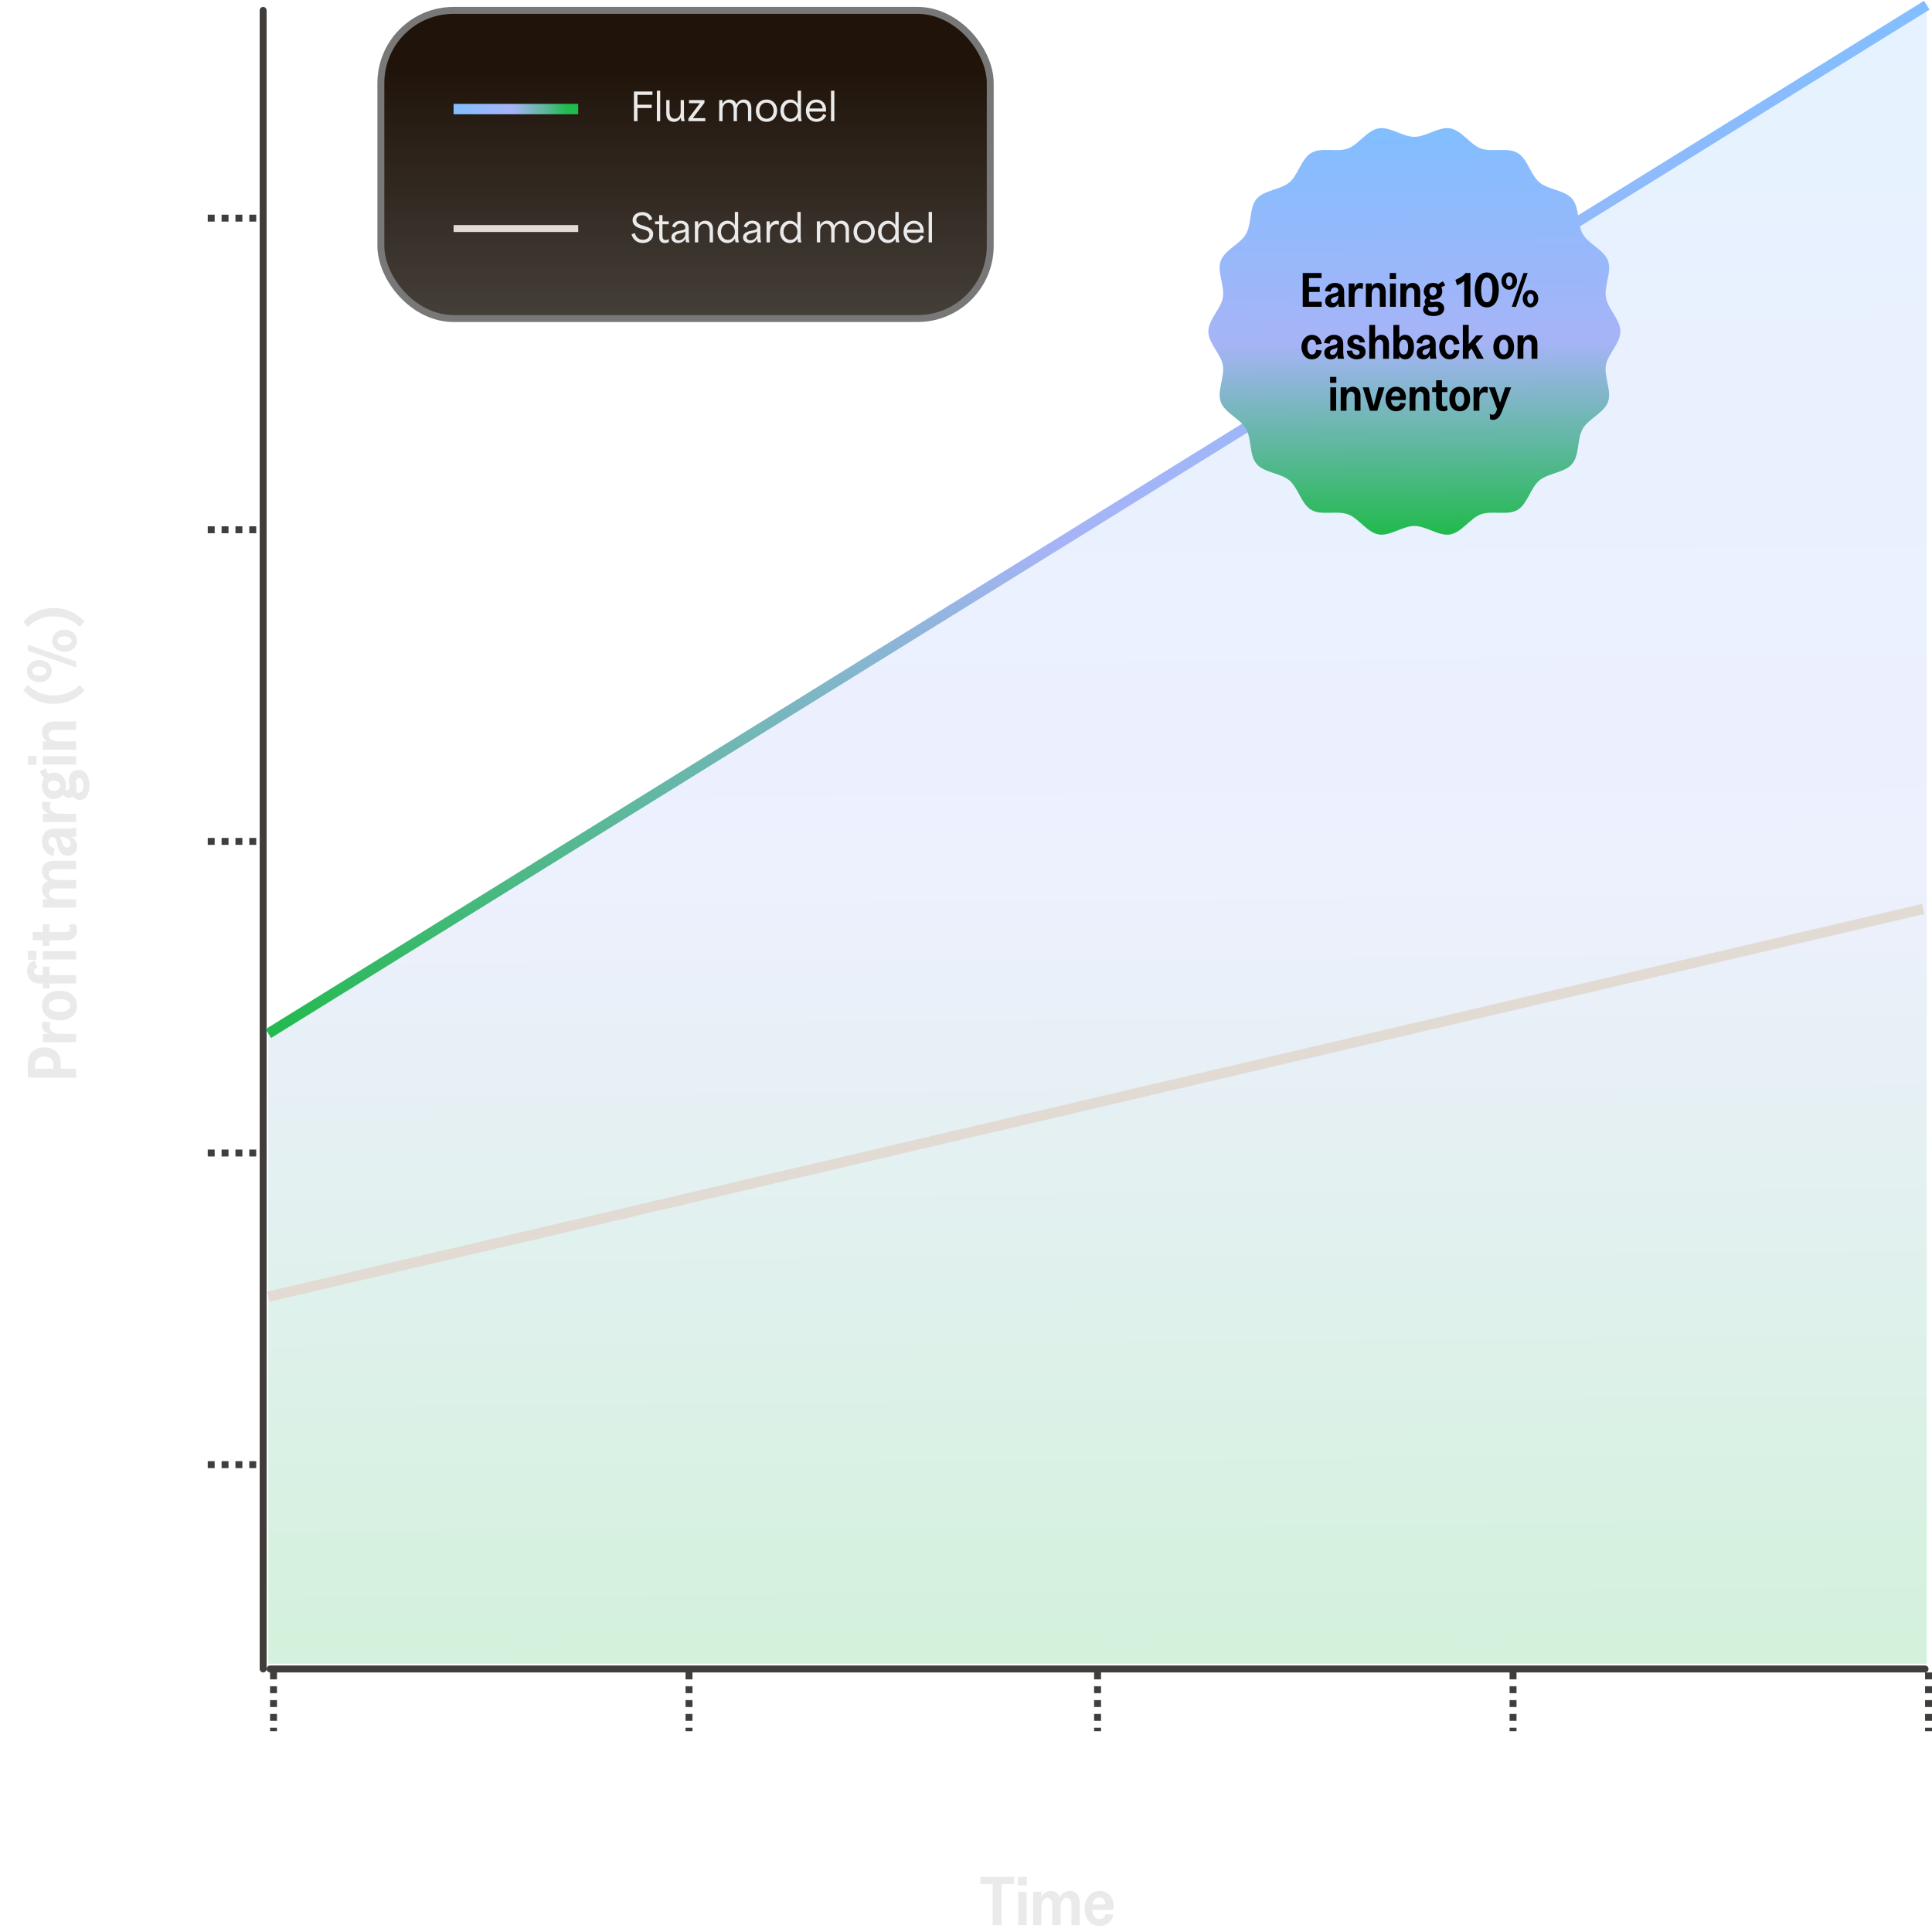 <?xml version="1.0" encoding="UTF-8"?> <svg xmlns="http://www.w3.org/2000/svg" width="558" height="557" viewBox="0 0 558 557" fill="none"><line x1="76" y1="482" x2="76" y2="3" stroke="#403D3B" stroke-width="2" stroke-linecap="round"></line><path d="M286.703 556V544.14H283.123V542.04H292.883V544.14H289.283V556H286.703ZM294.094 556V546.36H296.494V556H294.094ZM293.994 544.52V542.04H296.574V544.52H293.994ZM303.912 549.96C303.912 548.84 303.332 548.12 302.512 548.12C301.432 548.12 300.772 549.28 300.772 551.1V556H298.372V546.36H300.772V547.8C301.332 546.8 302.372 546.12 303.452 546.12C304.712 546.12 305.632 546.8 306.052 547.96C306.532 546.88 307.632 546.12 309.032 546.12C310.732 546.12 311.872 547.36 311.872 549.48V556H309.452V549.9C309.452 548.82 308.912 548.12 308.052 548.12C306.972 548.12 306.332 549.26 306.332 550.94V556H303.912V549.96ZM317.564 556.24C314.784 556.24 313.244 553.92 313.244 551.18C313.244 548.44 314.924 546.12 317.564 546.12C320.484 546.12 322.144 548.76 321.484 551.6H315.484C315.564 553.44 316.544 554.26 317.564 554.26C318.524 554.26 319.124 553.7 319.224 552.8L321.524 552.96C321.264 554.86 319.644 556.24 317.564 556.24ZM315.604 550.04H319.224C319.264 548.8 318.604 548 317.524 548C316.484 548 315.784 548.78 315.604 550.04Z" fill="#EAEAEA"></path><path d="M22 311.228L8.04 311.228L8.04 307.068C8.04 304.208 9.9 302.508 12.78 302.508C15.66 302.508 17.54 304.208 17.54 307.068L17.54 308.648L22 308.648L22 311.228ZM15.44 308.648L15.44 307.468C15.44 306.048 14.48 305.128 12.78 305.128C11.08 305.128 10.14 306.048 10.14 307.468L10.14 308.648L15.44 308.648ZM22 300.997L12.36 300.997L12.36 298.597L14.26 298.597C12.92 298.217 12.12 297.277 12.12 296.237C12.12 295.817 12.2 295.417 12.38 295.057L14.68 295.277C14.46 295.717 14.38 296.097 14.38 296.537C14.38 297.477 15.14 298.597 17.3 298.597L22 298.597L22 300.997ZM22.24 290.4C22.24 292.98 20.24 294.68 17.18 294.68C14.12 294.68 12.12 292.98 12.12 290.4C12.12 287.8 14.14 286.12 17.18 286.12C20.22 286.12 22.24 287.8 22.24 290.4ZM17.18 292.24C19.12 292.24 20.26 291.54 20.26 290.4C20.26 289.26 19.12 288.54 17.18 288.54C15.24 288.54 14.1 289.26 14.1 290.4C14.1 291.54 15.24 292.24 17.18 292.24ZM11.56 284.046C9.16 284.046 7.8 282.506 7.8 280.466C7.8 279.286 8.42 277.726 9.94 277.406L10.86 279.406C10.2 279.566 9.78 279.946 9.78 280.506C9.78 281.166 10.36 281.626 11.4 281.626L12.36 281.626L12.36 279.166L14.3 279.166L14.3 281.626L22 281.626L22 284.046L14.3 284.046L14.3 285.446L12.36 285.446L12.36 284.046L11.56 284.046ZM22 277.091L12.36 277.091L12.36 274.691L22 274.691L22 277.091ZM10.52 277.191L8.04 277.191L8.04 274.611L10.52 274.611L10.52 277.191ZM22.24 268.494C22.24 270.574 21 271.574 19.08 271.574L14.3 271.574L14.3 273.194L12.36 273.194L12.36 271.574L9.44 271.574L9.44 269.174L12.36 269.174L12.36 266.954L14.3 266.954L14.3 269.174L18.74 269.174C19.84 269.174 20.24 268.774 20.24 268.154C20.24 267.774 20.06 267.414 19.7 267.154L21.64 266.834C22.08 267.254 22.24 268.034 22.24 268.494ZM15.96 256.571C14.84 256.571 14.12 257.151 14.12 257.971C14.12 259.051 15.28 259.711 17.1 259.711L22 259.711L22 262.111L12.36 262.111L12.36 259.711L13.8 259.711C12.8 259.151 12.12 258.111 12.12 257.031C12.12 255.771 12.8 254.851 13.96 254.431C12.88 253.951 12.12 252.851 12.12 251.451C12.12 249.751 13.36 248.611 15.48 248.611L22 248.611L22 251.031L15.9 251.031C14.82 251.031 14.12 251.571 14.12 252.431C14.12 253.511 15.26 254.151 16.94 254.151L22 254.151L22 256.571L15.96 256.571ZM22 241.557C21.64 241.637 21.04 241.697 20.5 241.717C21.6 242.137 22.24 243.097 22.24 244.437C22.24 246.057 21.22 247.137 19.66 247.137C15.66 247.137 17.2 241.757 15.26 241.717C14.56 241.717 14 242.237 14 243.157C14 244.097 14.66 244.817 15.76 244.877L15.5 247.237C13.58 247.037 12.12 245.257 12.12 243.157C12.12 240.737 13.44 239.317 15.78 239.317L19.48 239.317C20.08 239.317 21.34 239.197 22 238.957L22 241.557ZM19.42 244.757C20.04 244.757 20.4 244.317 20.4 243.677C20.4 242.477 19 241.717 17.74 241.717L17.32 241.717C18.12 242.737 17.84 244.757 19.42 244.757ZM22 237.423L12.36 237.423L12.36 235.023L14.26 235.023C12.92 234.643 12.12 233.703 12.12 232.663C12.12 232.243 12.2 231.843 12.38 231.483L14.68 231.703C14.46 232.143 14.38 232.523 14.38 232.963C14.38 233.903 15.14 235.023 17.3 235.023L22 235.023L22 237.423ZM25.8 226.811C25.8 229.471 24.74 231.031 23.08 231.031C22.12 231.031 21.46 230.491 21.06 230.031C20.66 230.291 20.2 230.431 19.78 230.431C19.1 230.431 18.54 229.991 18.14 229.571C17.54 230.311 16.66 230.771 15.62 230.771C13.56 230.771 12.12 229.171 12.12 226.931C12.12 226.111 12.32 225.351 12.7 224.751C12.2 224.171 11.78 223.531 11.5 222.831L13.18 221.891C13.34 222.411 13.6 222.991 13.92 223.551C14.42 223.291 14.98 223.131 15.62 223.131C17.64 223.131 19.04 224.731 19.04 226.931C19.04 227.331 18.98 227.731 18.88 228.111C19.02 228.171 19.16 228.231 19.32 228.231C19.84 228.231 20.06 227.891 20.06 227.351C20.06 226.691 19.88 226.351 19.88 225.351C19.88 223.591 21 222.331 22.68 222.331C24.64 222.331 25.8 223.991 25.8 226.811ZM22.66 228.991C23.48 228.991 24.1 228.171 24.1 226.811C24.1 225.491 23.66 224.691 22.9 224.691C22.28 224.691 21.94 225.131 21.94 225.971C21.94 226.611 22.12 227.051 22.12 228.031C22.12 228.311 22.08 228.571 22 228.811C22.2 228.931 22.4 228.991 22.66 228.991ZM15.56 228.431C16.62 228.431 17.36 227.871 17.36 226.931C17.36 226.031 16.62 225.451 15.56 225.451C14.52 225.451 13.8 226.031 13.8 226.931C13.8 227.871 14.52 228.431 15.56 228.431ZM22 220.802L12.36 220.802L12.36 218.402L22 218.402L22 220.802ZM10.52 220.902L8.04 220.902L8.04 218.322L10.52 218.322L10.52 220.902ZM16 210.765C14.86 210.765 14.1 211.345 14.1 212.285C14.1 213.425 15.16 214.125 17.18 214.125L22 214.125L22 216.525L12.36 216.525L12.36 214.125L13.68 214.125C12.74 213.605 12.12 212.585 12.12 211.505C12.12 209.565 13.44 208.345 15.84 208.345L22 208.345L22 210.765L16 210.765ZM24.36 199.383C21.88 202.023 19 203.283 15.52 203.283C12.06 203.283 9.16 202.003 6.7 199.383L8.04 197.823C10.22 199.963 12.68 200.863 15.52 200.863C18.3 200.863 20.84 200.003 23.02 197.823L24.36 199.383ZM22 192.762L8.04 187.942L8.04 186.202L22 191.022L22 192.762ZM11.34 197.022C9.32 197.022 7.78 195.662 7.78 193.822C7.78 191.982 9.32 190.602 11.34 190.602C13.38 190.602 14.94 191.982 14.94 193.822C14.94 195.662 13.38 197.022 11.34 197.022ZM11.34 195.122C12.48 195.122 13.4 194.602 13.4 193.822C13.4 193.062 12.5 192.502 11.34 192.502C10.16 192.502 9.32 193.042 9.32 193.822C9.32 194.602 10.18 195.122 11.34 195.122ZM18.62 188.262C16.6 188.262 15.06 186.902 15.06 185.062C15.06 183.222 16.6 181.842 18.62 181.842C20.66 181.842 22.22 183.222 22.22 185.062C22.22 186.902 20.66 188.262 18.62 188.262ZM18.62 186.362C19.76 186.362 20.68 185.842 20.68 185.062C20.68 184.302 19.78 183.742 18.62 183.742C17.44 183.742 16.6 184.282 16.6 185.062C16.6 185.842 17.46 186.362 18.62 186.362ZM23.02 181.053C20.84 178.873 18.3 178.013 15.52 178.013C12.68 178.013 10.22 178.913 8.04 181.053L6.7 179.493C9.16 176.873 12.06 175.593 15.52 175.593C19 175.593 21.88 176.853 24.36 179.493L23.02 181.053Z" fill="#EAEAEA"></path><line x1="78" y1="482" x2="556" y2="482" stroke="#403D3B" stroke-width="2" stroke-linecap="round"></line><line x1="557" y1="483" x2="557" y2="500" stroke="#403D3B" stroke-width="2" stroke-dasharray="2 2"></line><line x1="437" y1="483" x2="437" y2="500" stroke="#403D3B" stroke-width="2" stroke-dasharray="2 2"></line><line x1="317" y1="483" x2="317" y2="500" stroke="#403D3B" stroke-width="2" stroke-dasharray="2 2"></line><line x1="199" y1="483" x2="199" y2="500" stroke="#403D3B" stroke-width="2" stroke-dasharray="2 2"></line><line x1="79" y1="483" x2="79" y2="500" stroke="#403D3B" stroke-width="2" stroke-dasharray="2 2"></line><line x1="60" y1="153" x2="77" y2="153" stroke="#403D3B" stroke-width="2" stroke-dasharray="2 2"></line><line x1="60" y1="333" x2="77" y2="333" stroke="#403D3B" stroke-width="2" stroke-dasharray="2 2"></line><line x1="60" y1="243" x2="77" y2="243" stroke="#403D3B" stroke-width="2" stroke-dasharray="2 2"></line><line x1="60" y1="63" x2="77" y2="63" stroke="#403D3B" stroke-width="2" stroke-dasharray="2 2"></line><line x1="60" y1="423" x2="77" y2="423" stroke="#403D3B" stroke-width="2" stroke-dasharray="2 2"></line><path opacity="0.2" d="M556.5 1.5L77.5 298V480.5H556.5V1.5Z" fill="url(#paint0_linear_2327_278)"></path><path d="M77.5 298.5L556.5 1.5" stroke="url(#paint1_linear_2327_278)" stroke-width="3"></path><path d="M77.5 374.5L555.5 262.5" stroke="#E2DBD4" stroke-width="3"></path><rect x="110" y="3" width="176" height="89" rx="21" fill="url(#paint2_linear_2327_278)" stroke="#787878" stroke-width="2"></rect><path d="M188.446 26.42V27.388H184.112V30.237H188.226V31.205H184.112V35H183.089V26.42H188.446ZM190.681 35H189.713V26.2H190.681V35ZM194.618 35.187C193.463 35.187 192.429 34.516 192.429 32.734V28.917H193.386V32.371C193.386 33.757 194.09 34.285 194.871 34.285C195.982 34.285 196.587 33.273 196.587 32.305V28.917H197.544V33.097C197.544 34.109 197.621 34.527 197.742 35H196.785C196.675 34.582 196.631 34.263 196.642 33.977H196.62C196.202 34.791 195.498 35.187 194.618 35.187ZM203.704 35H198.82V34.23L202.164 29.797H198.985V28.917H203.462V29.687L200.107 34.12H203.704V35ZM208.685 35H207.717V28.917H208.663V30.006H208.685C209.136 29.126 209.928 28.741 210.72 28.741C211.512 28.741 212.37 29.104 212.678 30.127H212.7C213.283 29.082 214.075 28.741 214.834 28.741C215.89 28.741 217.001 29.401 217.001 31.183V35H216.044V31.601C216.044 30.27 215.428 29.632 214.581 29.632C213.536 29.632 212.843 30.578 212.843 31.678V35H211.886V31.601C211.886 30.259 211.27 29.632 210.423 29.632C209.378 29.632 208.685 30.578 208.685 31.678V35ZM221.389 35.187C219.574 35.187 218.309 33.867 218.309 31.964C218.309 30.072 219.574 28.741 221.389 28.741C223.193 28.741 224.458 30.072 224.458 31.964C224.458 33.867 223.193 35.187 221.389 35.187ZM221.389 34.285C222.599 34.285 223.435 33.328 223.435 31.964C223.435 30.6 222.599 29.632 221.389 29.632C220.168 29.632 219.321 30.6 219.321 31.964C219.321 33.328 220.168 34.285 221.389 34.285ZM228.204 35.187C226.554 35.187 225.388 33.845 225.388 31.964C225.388 30.006 226.642 28.741 228.204 28.741C229.15 28.741 229.931 29.203 230.371 30.017H230.393V26.2H231.35V33.097C231.35 34.109 231.427 34.527 231.548 35H230.591C230.492 34.582 230.448 34.252 230.448 33.9H230.426C229.953 34.758 229.106 35.187 228.204 35.187ZM228.38 34.285C229.502 34.285 230.404 33.328 230.404 31.953C230.404 30.578 229.502 29.632 228.38 29.632C227.236 29.632 226.4 30.622 226.4 31.964C226.4 33.306 227.236 34.285 228.38 34.285ZM235.804 35.187C234.055 35.187 232.757 33.9 232.757 31.975C232.757 30.083 234.011 28.741 235.76 28.741C237.014 28.741 238.587 29.456 238.587 31.843V32.228H233.747C233.802 33.548 234.66 34.329 235.815 34.329C236.761 34.329 237.432 33.724 237.762 32.932L238.642 33.273C238.202 34.45 237.135 35.187 235.804 35.187ZM233.791 31.326H237.586C237.531 30.061 236.607 29.566 235.738 29.566C234.682 29.566 233.956 30.336 233.791 31.326ZM240.976 35H240.008V26.2H240.976V35Z" fill="#EAEAEA"></path><path d="M185.674 70.187C184.288 70.187 182.88 69.472 182.396 67.668L183.353 67.327C183.705 68.658 184.651 69.252 185.674 69.252C186.576 69.252 187.555 68.801 187.555 67.745C187.555 66.733 186.653 66.513 185.839 66.26L185.047 66.007C184.189 65.743 182.704 65.204 182.704 63.598C182.704 62.058 184.079 61.244 185.531 61.244C186.95 61.244 188.061 62.036 188.413 63.279L187.489 63.664C187.192 62.762 186.477 62.179 185.465 62.179C184.519 62.179 183.771 62.707 183.771 63.521C183.771 64.533 184.904 64.907 185.498 65.094L186.356 65.369C187.258 65.655 188.655 66.04 188.655 67.613C188.655 69.153 187.335 70.187 185.674 70.187ZM192.028 70.187C190.389 70.187 190.389 68.823 190.389 68.141V64.775H189.179V63.917H190.389V62.124H191.346V63.917H193.15V64.775H191.346V67.833C191.346 68.493 191.346 69.318 192.204 69.318C192.49 69.318 192.82 69.23 193.15 69.01V69.901C192.842 70.099 192.435 70.187 192.028 70.187ZM195.861 70.187C194.827 70.187 193.903 69.659 193.903 68.548C193.903 67.393 194.904 66.931 196.037 66.689C197.236 66.447 197.94 66.414 197.94 65.71C197.94 65.094 197.39 64.544 196.554 64.544C195.817 64.544 195.245 64.984 195.025 65.732L194.112 65.424C194.475 64.225 195.542 63.741 196.598 63.741C197.819 63.741 198.919 64.357 198.919 65.798V68.097C198.919 69.109 198.996 69.527 199.117 70H198.16C198.05 69.626 198.017 69.285 198.017 68.867H197.995C197.621 69.626 196.895 70.187 195.861 70.187ZM196.081 69.417C197.225 69.417 197.94 68.372 197.94 67.602V66.865C197.61 67.096 197.258 67.206 196.565 67.338C195.927 67.47 194.948 67.712 194.948 68.504C194.948 69.076 195.399 69.417 196.081 69.417ZM201.659 70H200.691V63.917H201.637V65.006H201.659C202.121 64.115 202.891 63.741 203.738 63.741C204.827 63.741 205.927 64.379 205.927 66.183V70H204.97V66.601C204.97 65.281 204.343 64.632 203.441 64.632C202.33 64.632 201.659 65.578 201.659 66.678V70ZM210.05 70.187C208.4 70.187 207.234 68.845 207.234 66.964C207.234 65.006 208.488 63.741 210.05 63.741C210.996 63.741 211.777 64.203 212.217 65.017H212.239V61.2H213.196V68.097C213.196 69.109 213.273 69.527 213.394 70H212.437C212.338 69.582 212.294 69.252 212.294 68.9H212.272C211.799 69.758 210.952 70.187 210.05 70.187ZM210.226 69.285C211.348 69.285 212.25 68.328 212.25 66.953C212.25 65.578 211.348 64.632 210.226 64.632C209.082 64.632 208.246 65.622 208.246 66.964C208.246 68.306 209.082 69.285 210.226 69.285ZM216.561 70.187C215.527 70.187 214.603 69.659 214.603 68.548C214.603 67.393 215.604 66.931 216.737 66.689C217.936 66.447 218.64 66.414 218.64 65.71C218.64 65.094 218.09 64.544 217.254 64.544C216.517 64.544 215.945 64.984 215.725 65.732L214.812 65.424C215.175 64.225 216.242 63.741 217.298 63.741C218.519 63.741 219.619 64.357 219.619 65.798V68.097C219.619 69.109 219.696 69.527 219.817 70H218.86C218.75 69.626 218.717 69.285 218.717 68.867H218.695C218.321 69.626 217.595 70.187 216.561 70.187ZM216.781 69.417C217.925 69.417 218.64 68.372 218.64 67.602V66.865C218.31 67.096 217.958 67.206 217.265 67.338C216.627 67.47 215.648 67.712 215.648 68.504C215.648 69.076 216.099 69.417 216.781 69.417ZM222.36 70H221.392V63.917H222.338V65.083H222.382C222.69 64.302 223.405 63.741 224.274 63.741C224.483 63.741 224.725 63.763 224.945 63.851V64.907C224.725 64.819 224.384 64.775 224.197 64.775C222.866 64.775 222.36 66.073 222.36 67.206V70ZM228.107 70.187C226.457 70.187 225.291 68.845 225.291 66.964C225.291 65.006 226.545 63.741 228.107 63.741C229.053 63.741 229.834 64.203 230.274 65.017H230.296V61.2H231.253V68.097C231.253 69.109 231.33 69.527 231.451 70H230.494C230.395 69.582 230.351 69.252 230.351 68.9H230.329C229.856 69.758 229.009 70.187 228.107 70.187ZM228.283 69.285C229.405 69.285 230.307 68.328 230.307 66.953C230.307 65.578 229.405 64.632 228.283 64.632C227.139 64.632 226.303 65.622 226.303 66.964C226.303 68.306 227.139 69.285 228.283 69.285ZM236.883 70H235.915V63.917H236.861V65.006H236.883C237.334 64.126 238.126 63.741 238.918 63.741C239.71 63.741 240.568 64.104 240.876 65.127H240.898C241.481 64.082 242.273 63.741 243.032 63.741C244.088 63.741 245.199 64.401 245.199 66.183V70H244.242V66.601C244.242 65.27 243.626 64.632 242.779 64.632C241.734 64.632 241.041 65.578 241.041 66.678V70H240.084V66.601C240.084 65.259 239.468 64.632 238.621 64.632C237.576 64.632 236.883 65.578 236.883 66.678V70ZM249.587 70.187C247.772 70.187 246.507 68.867 246.507 66.964C246.507 65.072 247.772 63.741 249.587 63.741C251.391 63.741 252.656 65.072 252.656 66.964C252.656 68.867 251.391 70.187 249.587 70.187ZM249.587 69.285C250.797 69.285 251.633 68.328 251.633 66.964C251.633 65.6 250.797 64.632 249.587 64.632C248.366 64.632 247.519 65.6 247.519 66.964C247.519 68.328 248.366 69.285 249.587 69.285ZM256.402 70.187C254.752 70.187 253.586 68.845 253.586 66.964C253.586 65.006 254.84 63.741 256.402 63.741C257.348 63.741 258.129 64.203 258.569 65.017H258.591V61.2H259.548V68.097C259.548 69.109 259.625 69.527 259.746 70H258.789C258.69 69.582 258.646 69.252 258.646 68.9H258.624C258.151 69.758 257.304 70.187 256.402 70.187ZM256.578 69.285C257.7 69.285 258.602 68.328 258.602 66.953C258.602 65.578 257.7 64.632 256.578 64.632C255.434 64.632 254.598 65.622 254.598 66.964C254.598 68.306 255.434 69.285 256.578 69.285ZM264.002 70.187C262.253 70.187 260.955 68.9 260.955 66.975C260.955 65.083 262.209 63.741 263.958 63.741C265.212 63.741 266.785 64.456 266.785 66.843V67.228H261.945C262 68.548 262.858 69.329 264.013 69.329C264.959 69.329 265.63 68.724 265.96 67.932L266.84 68.273C266.4 69.45 265.333 70.187 264.002 70.187ZM261.989 66.326H265.784C265.729 65.061 264.805 64.566 263.936 64.566C262.88 64.566 262.154 65.336 261.989 66.326ZM269.174 70H268.206V61.2H269.174V70Z" fill="#EAEAEA"></path><rect x="131" y="30" width="36" height="3" fill="url(#paint3_linear_2327_278)"></rect><rect x="131" y="65" width="36" height="2" fill="#E2DBD4"></rect><path d="M468 95.724C468 99.151 464.389 102.219 463.818 105.482C463.242 108.851 465.564 112.966 464.418 116.084C463.257 119.27 458.814 120.919 457.139 123.818C455.464 126.716 456.228 131.413 454.068 133.982C451.908 136.551 447.169 136.598 444.588 138.764C442.008 140.93 441.174 145.592 438.265 147.276C435.356 148.96 430.918 147.373 427.721 148.531C424.592 149.672 422.194 153.76 418.838 154.348C415.576 154.936 411.932 151.906 408.506 151.906C405.08 151.906 401.436 154.921 398.171 154.348C394.815 153.76 392.42 149.672 389.288 148.531C386.105 147.373 381.647 148.955 378.747 147.276C375.847 145.598 374.971 140.924 372.4 138.752C369.829 136.58 365.086 136.551 362.92 133.97C360.754 131.389 361.542 126.727 359.852 123.806C358.162 120.884 353.734 119.259 352.573 116.072C351.433 112.942 353.769 108.827 353.182 105.47C352.609 102.208 349 99.139 349 95.712C349 92.284 352.609 89.213 353.182 85.95C353.769 82.594 351.433 78.479 352.573 75.348C353.734 72.162 358.177 70.513 359.852 67.615C361.527 64.717 360.76 60.023 362.92 57.451C365.08 54.879 369.823 54.835 372.4 52.669C374.977 50.502 375.823 45.846 378.747 44.144C381.671 42.443 386.093 44.047 389.291 42.889C392.42 41.749 394.815 37.66 398.171 37.072C401.436 36.499 405.08 39.515 408.506 39.515C411.932 39.515 415.576 36.499 418.838 37.072C422.194 37.66 424.592 41.749 427.721 42.889C430.907 44.047 435.361 42.469 438.265 44.144C441.168 45.82 442.038 50.499 444.609 52.669C447.18 54.838 451.926 54.87 454.092 57.451C456.258 60.031 455.467 64.693 457.16 67.618C458.852 70.542 463.278 72.162 464.438 75.348C465.576 78.479 463.242 82.594 463.83 85.95C464.389 89.225 468 92.296 468 95.724Z" fill="url(#paint4_linear_2327_278)"></path><path d="M376.255 88.616V78.844H381.687V80.314H378.061V82.834H381.169V84.304H378.061V87.146H381.729V88.616H376.255ZM386.648 88.616C386.592 88.364 386.55 87.944 386.536 87.566C386.242 88.336 385.57 88.784 384.632 88.784C383.498 88.784 382.742 88.07 382.742 86.978C382.742 84.178 386.508 85.256 386.536 83.898C386.536 83.408 386.172 83.016 385.528 83.016C384.87 83.016 384.366 83.478 384.324 84.248L382.672 84.066C382.812 82.722 384.058 81.7 385.528 81.7C387.222 81.7 388.216 82.624 388.216 84.262V86.852C388.216 87.272 388.3 88.154 388.468 88.616H386.648ZM384.408 86.81C384.408 87.244 384.716 87.496 385.164 87.496C386.004 87.496 386.536 86.516 386.536 85.634V85.34C385.822 85.9 384.408 85.704 384.408 86.81ZM389.542 88.616V81.868H391.222V83.198C391.488 82.26 392.146 81.7 392.874 81.7C393.168 81.7 393.448 81.756 393.7 81.882L393.546 83.492C393.238 83.338 392.972 83.282 392.664 83.282C392.006 83.282 391.222 83.814 391.222 85.326V88.616H389.542ZM398.523 84.416C398.523 83.618 398.117 83.086 397.459 83.086C396.661 83.086 396.171 83.828 396.171 85.242V88.616H394.491V81.868H396.171V82.792C396.535 82.134 397.249 81.7 398.005 81.7C399.363 81.7 400.217 82.624 400.217 84.304V88.616H398.523V84.416ZM401.464 88.616V81.868H403.144V88.616H401.464ZM401.394 80.58V78.844H403.2V80.58H401.394ZM408.49 84.416C408.49 83.618 408.084 83.086 407.426 83.086C406.628 83.086 406.138 83.828 406.138 85.242V88.616H404.458V81.868H406.138V82.792C406.502 82.134 407.216 81.7 407.972 81.7C409.33 81.7 410.184 82.624 410.184 84.304V88.616H408.49V84.416ZM413.979 91.276C412.117 91.276 411.025 90.534 411.025 89.372C411.025 88.7 411.403 88.238 411.725 87.958C411.543 87.678 411.445 87.356 411.445 87.062C411.445 86.586 411.753 86.194 412.047 85.914C411.529 85.494 411.207 84.878 411.207 84.15C411.207 82.708 412.327 81.7 413.895 81.7C414.469 81.7 415.001 81.84 415.421 82.106C415.827 81.756 416.275 81.462 416.765 81.266L417.423 82.442C417.059 82.554 416.653 82.736 416.261 82.96C416.443 83.31 416.555 83.702 416.555 84.15C416.555 85.564 415.435 86.544 413.895 86.544C413.615 86.544 413.335 86.502 413.069 86.432C413.027 86.53 412.985 86.628 412.985 86.74C412.985 87.104 413.223 87.258 413.601 87.258C414.063 87.258 414.301 87.132 415.001 87.132C416.233 87.132 417.115 87.916 417.115 89.092C417.115 90.464 415.953 91.276 413.979 91.276ZM412.453 89.078C412.453 89.652 413.027 90.086 413.979 90.086C414.903 90.086 415.463 89.778 415.463 89.246C415.463 88.812 415.155 88.574 414.567 88.574C414.119 88.574 413.811 88.7 413.125 88.7C412.929 88.7 412.747 88.672 412.579 88.616C412.495 88.756 412.453 88.896 412.453 89.078ZM412.845 84.108C412.845 84.85 413.237 85.368 413.895 85.368C414.525 85.368 414.931 84.85 414.931 84.108C414.931 83.38 414.525 82.876 413.895 82.876C413.237 82.876 412.845 83.38 412.845 84.108ZM422.889 81.14C422.287 81.658 421.895 81.938 420.817 82.4L420.355 80.818C421.727 80.202 422.791 79.614 423.253 78.844H424.681V88.616H422.917L422.889 81.14ZM429.43 88.77C427.26 88.77 425.944 86.824 425.944 83.73C425.944 80.622 427.26 78.69 429.43 78.69C431.586 78.69 432.888 80.622 432.888 83.73C432.888 86.824 431.586 88.77 429.43 88.77ZM427.778 83.73C427.778 85.984 428.352 87.3 429.43 87.3C430.508 87.3 431.054 85.984 431.054 83.73C431.054 81.462 430.508 80.16 429.43 80.16C428.352 80.16 427.778 81.462 427.778 83.73ZM436.637 88.616L440.011 78.844H441.229L437.855 88.616H436.637ZM433.655 81.154C433.655 79.74 434.607 78.662 435.895 78.662C437.183 78.662 438.149 79.74 438.149 81.154C438.149 82.582 437.183 83.674 435.895 83.674C434.607 83.674 433.655 82.582 433.655 81.154ZM434.985 81.154C434.985 81.952 435.349 82.596 435.895 82.596C436.427 82.596 436.819 81.966 436.819 81.154C436.819 80.328 436.441 79.74 435.895 79.74C435.349 79.74 434.985 80.342 434.985 81.154ZM439.787 86.25C439.787 84.836 440.739 83.758 442.027 83.758C443.315 83.758 444.281 84.836 444.281 86.25C444.281 87.678 443.315 88.77 442.027 88.77C440.739 88.77 439.787 87.678 439.787 86.25ZM441.117 86.25C441.117 87.048 441.481 87.692 442.027 87.692C442.559 87.692 442.951 87.062 442.951 86.25C442.951 85.424 442.573 84.836 442.027 84.836C441.481 84.836 441.117 85.438 441.117 86.25ZM378.893 103.784C377.115 103.784 375.883 102.244 375.883 100.242C375.883 98.254 377.157 96.714 378.935 96.714C380.447 96.714 381.595 97.82 381.721 99.304L380.111 99.542C380.041 98.548 379.551 98.1 378.935 98.1C378.193 98.1 377.591 98.87 377.591 100.242C377.591 101.614 378.179 102.398 378.893 102.398C379.593 102.398 380.041 101.922 380.111 101.054L381.721 101.208C381.525 102.692 380.503 103.784 378.893 103.784ZM386.382 103.616C386.326 103.364 386.284 102.944 386.27 102.566C385.976 103.336 385.304 103.784 384.366 103.784C383.232 103.784 382.476 103.07 382.476 101.978C382.476 99.178 386.242 100.256 386.27 98.898C386.27 98.408 385.906 98.016 385.262 98.016C384.604 98.016 384.1 98.478 384.058 99.248L382.406 99.066C382.546 97.722 383.792 96.7 385.262 96.7C386.956 96.7 387.95 97.624 387.95 99.262V101.852C387.95 102.272 388.034 103.154 388.202 103.616H386.382ZM384.142 101.81C384.142 102.244 384.45 102.496 384.898 102.496C385.738 102.496 386.27 101.516 386.27 100.634V100.34C385.556 100.9 384.142 100.704 384.142 101.81ZM391.865 103.784C390.297 103.784 389.051 102.832 388.967 101.306L390.549 101.208C390.563 101.95 391.123 102.538 391.851 102.538C392.383 102.538 392.705 102.23 392.705 101.796C392.705 100.452 389.163 101.376 389.163 98.772C389.163 97.61 390.199 96.7 391.585 96.7C392.929 96.7 394.133 97.526 394.217 98.842L392.649 98.912C392.621 98.352 392.201 97.946 391.683 97.946C391.151 97.946 390.857 98.254 390.857 98.646C390.857 100.018 394.413 98.856 394.413 101.614C394.413 102.874 393.363 103.784 391.865 103.784ZM399.474 99.416C399.474 98.618 399.054 98.086 398.41 98.086C397.752 98.086 397.318 98.562 397.164 99.486V103.616H395.47V93.844H397.164V97.708C397.542 97.092 398.214 96.7 398.956 96.7C400.314 96.7 401.154 97.624 401.154 99.304V103.616H399.474V99.416ZM405.83 103.784C405.088 103.784 404.486 103.42 404.136 102.818V103.616H402.442V93.844H404.136V97.666C404.486 97.064 405.088 96.7 405.83 96.7C407.482 96.7 408.392 98.198 408.392 100.242C408.392 102.286 407.482 103.784 405.83 103.784ZM404.136 100.62C404.22 101.754 404.696 102.398 405.396 102.398C406.208 102.398 406.698 101.586 406.698 100.242C406.698 98.898 406.208 98.086 405.396 98.086C404.696 98.086 404.22 98.73 404.136 99.864V100.62ZM413.083 103.616C413.027 103.364 412.985 102.944 412.971 102.566C412.677 103.336 412.005 103.784 411.067 103.784C409.933 103.784 409.177 103.07 409.177 101.978C409.177 99.178 412.943 100.256 412.971 98.898C412.971 98.408 412.607 98.016 411.963 98.016C411.305 98.016 410.801 98.478 410.759 99.248L409.107 99.066C409.247 97.722 410.493 96.7 411.963 96.7C413.657 96.7 414.651 97.624 414.651 99.262V101.852C414.651 102.272 414.735 103.154 414.903 103.616H413.083ZM410.843 101.81C410.843 102.244 411.151 102.496 411.599 102.496C412.439 102.496 412.971 101.516 412.971 100.634V100.34C412.257 100.9 410.843 100.704 410.843 101.81ZM418.678 103.784C416.9 103.784 415.668 102.244 415.668 100.242C415.668 98.254 416.942 96.714 418.72 96.714C420.232 96.714 421.38 97.82 421.506 99.304L419.896 99.542C419.826 98.548 419.336 98.1 418.72 98.1C417.978 98.1 417.376 98.87 417.376 100.242C417.376 101.614 417.964 102.398 418.678 102.398C419.378 102.398 419.826 101.922 419.896 101.054L421.506 101.208C421.31 102.692 420.288 103.784 418.678 103.784ZM426.615 103.616L425.005 100.648L424.193 101.544V103.602H422.499V93.83H424.193V99.402L426.405 96.868H428.421L426.181 99.346L428.547 103.616H426.615ZM434.305 103.784C432.499 103.784 431.309 102.384 431.309 100.242C431.309 98.1 432.499 96.7 434.305 96.7C436.125 96.7 437.301 98.114 437.301 100.242C437.301 102.37 436.125 103.784 434.305 103.784ZM433.017 100.242C433.017 101.6 433.507 102.398 434.305 102.398C435.103 102.398 435.607 101.6 435.607 100.242C435.607 98.884 435.103 98.086 434.305 98.086C433.507 98.086 433.017 98.884 433.017 100.242ZM442.335 99.416C442.335 98.618 441.929 98.086 441.271 98.086C440.473 98.086 439.983 98.828 439.983 100.242V103.616H438.303V96.868H439.983V97.792C440.347 97.134 441.061 96.7 441.817 96.7C443.175 96.7 444.029 97.624 444.029 99.304V103.616H442.335V99.416ZM384.224 118.616V111.868H385.904V118.616H384.224ZM384.154 110.58V108.844H385.96V110.58H384.154ZM391.25 114.416C391.25 113.618 390.844 113.086 390.186 113.086C389.388 113.086 388.898 113.828 388.898 115.242V118.616H387.218V111.868H388.898V112.792C389.262 112.134 389.976 111.7 390.732 111.7C392.09 111.7 392.944 112.624 392.944 114.304V118.616H391.25V114.416ZM395.663 118.616L393.577 111.868H395.341L396.741 117.202L398.127 111.868H399.863L397.791 118.616H395.663ZM403.209 118.784C401.263 118.784 400.185 117.16 400.185 115.242C400.185 113.324 401.361 111.7 403.209 111.7C405.253 111.7 406.415 113.548 405.953 115.536H401.753C401.809 116.824 402.495 117.398 403.209 117.398C403.881 117.398 404.301 117.006 404.371 116.376L405.981 116.488C405.799 117.818 404.665 118.784 403.209 118.784ZM401.837 114.444H404.371C404.399 113.576 403.937 113.016 403.181 113.016C402.453 113.016 401.963 113.562 401.837 114.444ZM411.156 114.416C411.156 113.618 410.75 113.086 410.092 113.086C409.294 113.086 408.804 113.828 408.804 115.242V118.616H407.124V111.868H408.804V112.792C409.168 112.134 409.882 111.7 410.638 111.7C411.996 111.7 412.85 112.624 412.85 114.304V118.616H411.156V114.416ZM416.943 118.784C415.487 118.784 414.787 117.916 414.787 116.572V113.226H413.653V111.868H414.787V109.824H416.467V111.868H418.021V113.226H416.467V116.334C416.467 117.104 416.747 117.384 417.181 117.384C417.447 117.384 417.699 117.258 417.881 117.006L418.105 118.364C417.811 118.672 417.265 118.784 416.943 118.784ZM421.597 118.784C419.791 118.784 418.601 117.384 418.601 115.242C418.601 113.1 419.791 111.7 421.597 111.7C423.417 111.7 424.593 113.114 424.593 115.242C424.593 117.37 423.417 118.784 421.597 118.784ZM420.309 115.242C420.309 116.6 420.799 117.398 421.597 117.398C422.395 117.398 422.899 116.6 422.899 115.242C422.899 113.884 422.395 113.086 421.597 113.086C420.799 113.086 420.309 113.884 420.309 115.242ZM425.595 118.616V111.868H427.275V113.198C427.541 112.26 428.199 111.7 428.927 111.7C429.221 111.7 429.501 111.756 429.753 111.882L429.599 113.492C429.291 113.338 429.025 113.282 428.717 113.282C428.059 113.282 427.275 113.814 427.275 115.326V118.616H425.595ZM431.146 121.276C430.908 121.276 430.628 121.22 430.376 121.066L430.278 119.498C430.488 119.694 430.768 119.778 431.118 119.778C431.58 119.778 431.986 119.4 432.252 118.518L432.392 118.14L430.026 111.868H431.776L433.246 116.32L434.73 111.868H436.452L433.764 118.924C433.106 120.66 432.224 121.276 431.146 121.276Z" fill="black"></path><defs><linearGradient id="paint0_linear_2327_278" x1="396.334" y1="1.5" x2="399.488" y2="480.486" gradientUnits="userSpaceOnUse"><stop stop-color="#82BEFF"></stop><stop offset="0.526" stop-color="#A6B4F7"></stop><stop offset="0.792" stop-color="#5BB89A"></stop><stop offset="1" stop-color="#21BA4C"></stop></linearGradient><linearGradient id="paint1_linear_2327_278" x1="396.334" y1="1.5" x2="397.547" y2="298.499" gradientUnits="userSpaceOnUse"><stop stop-color="#82BEFF"></stop><stop offset="0.526" stop-color="#A6B4F7"></stop><stop offset="0.792" stop-color="#5BB89A"></stop><stop offset="1" stop-color="#21BA4C"></stop></linearGradient><linearGradient id="paint2_linear_2327_278" x1="198" y1="93" x2="198" y2="2" gradientUnits="userSpaceOnUse"><stop stop-color="#45403A"></stop><stop offset="0.803" stop-color="#20140A"></stop></linearGradient><linearGradient id="paint3_linear_2327_278" x1="131" y1="33" x2="166.895" y2="31.061" gradientUnits="userSpaceOnUse"><stop stop-color="#82BEFF"></stop><stop offset="0.474" stop-color="#A6B4F7"></stop><stop offset="0.741" stop-color="#5BB89A"></stop><stop offset="0.917" stop-color="#21BA4C"></stop></linearGradient><linearGradient id="paint4_linear_2327_278" x1="428.209" y1="37" x2="428.972" y2="154.42" gradientUnits="userSpaceOnUse"><stop stop-color="#82BEFF"></stop><stop offset="0.526" stop-color="#A6B4F7"></stop><stop offset="0.792" stop-color="#5BB89A"></stop><stop offset="1" stop-color="#21BA4C"></stop></linearGradient></defs></svg> 